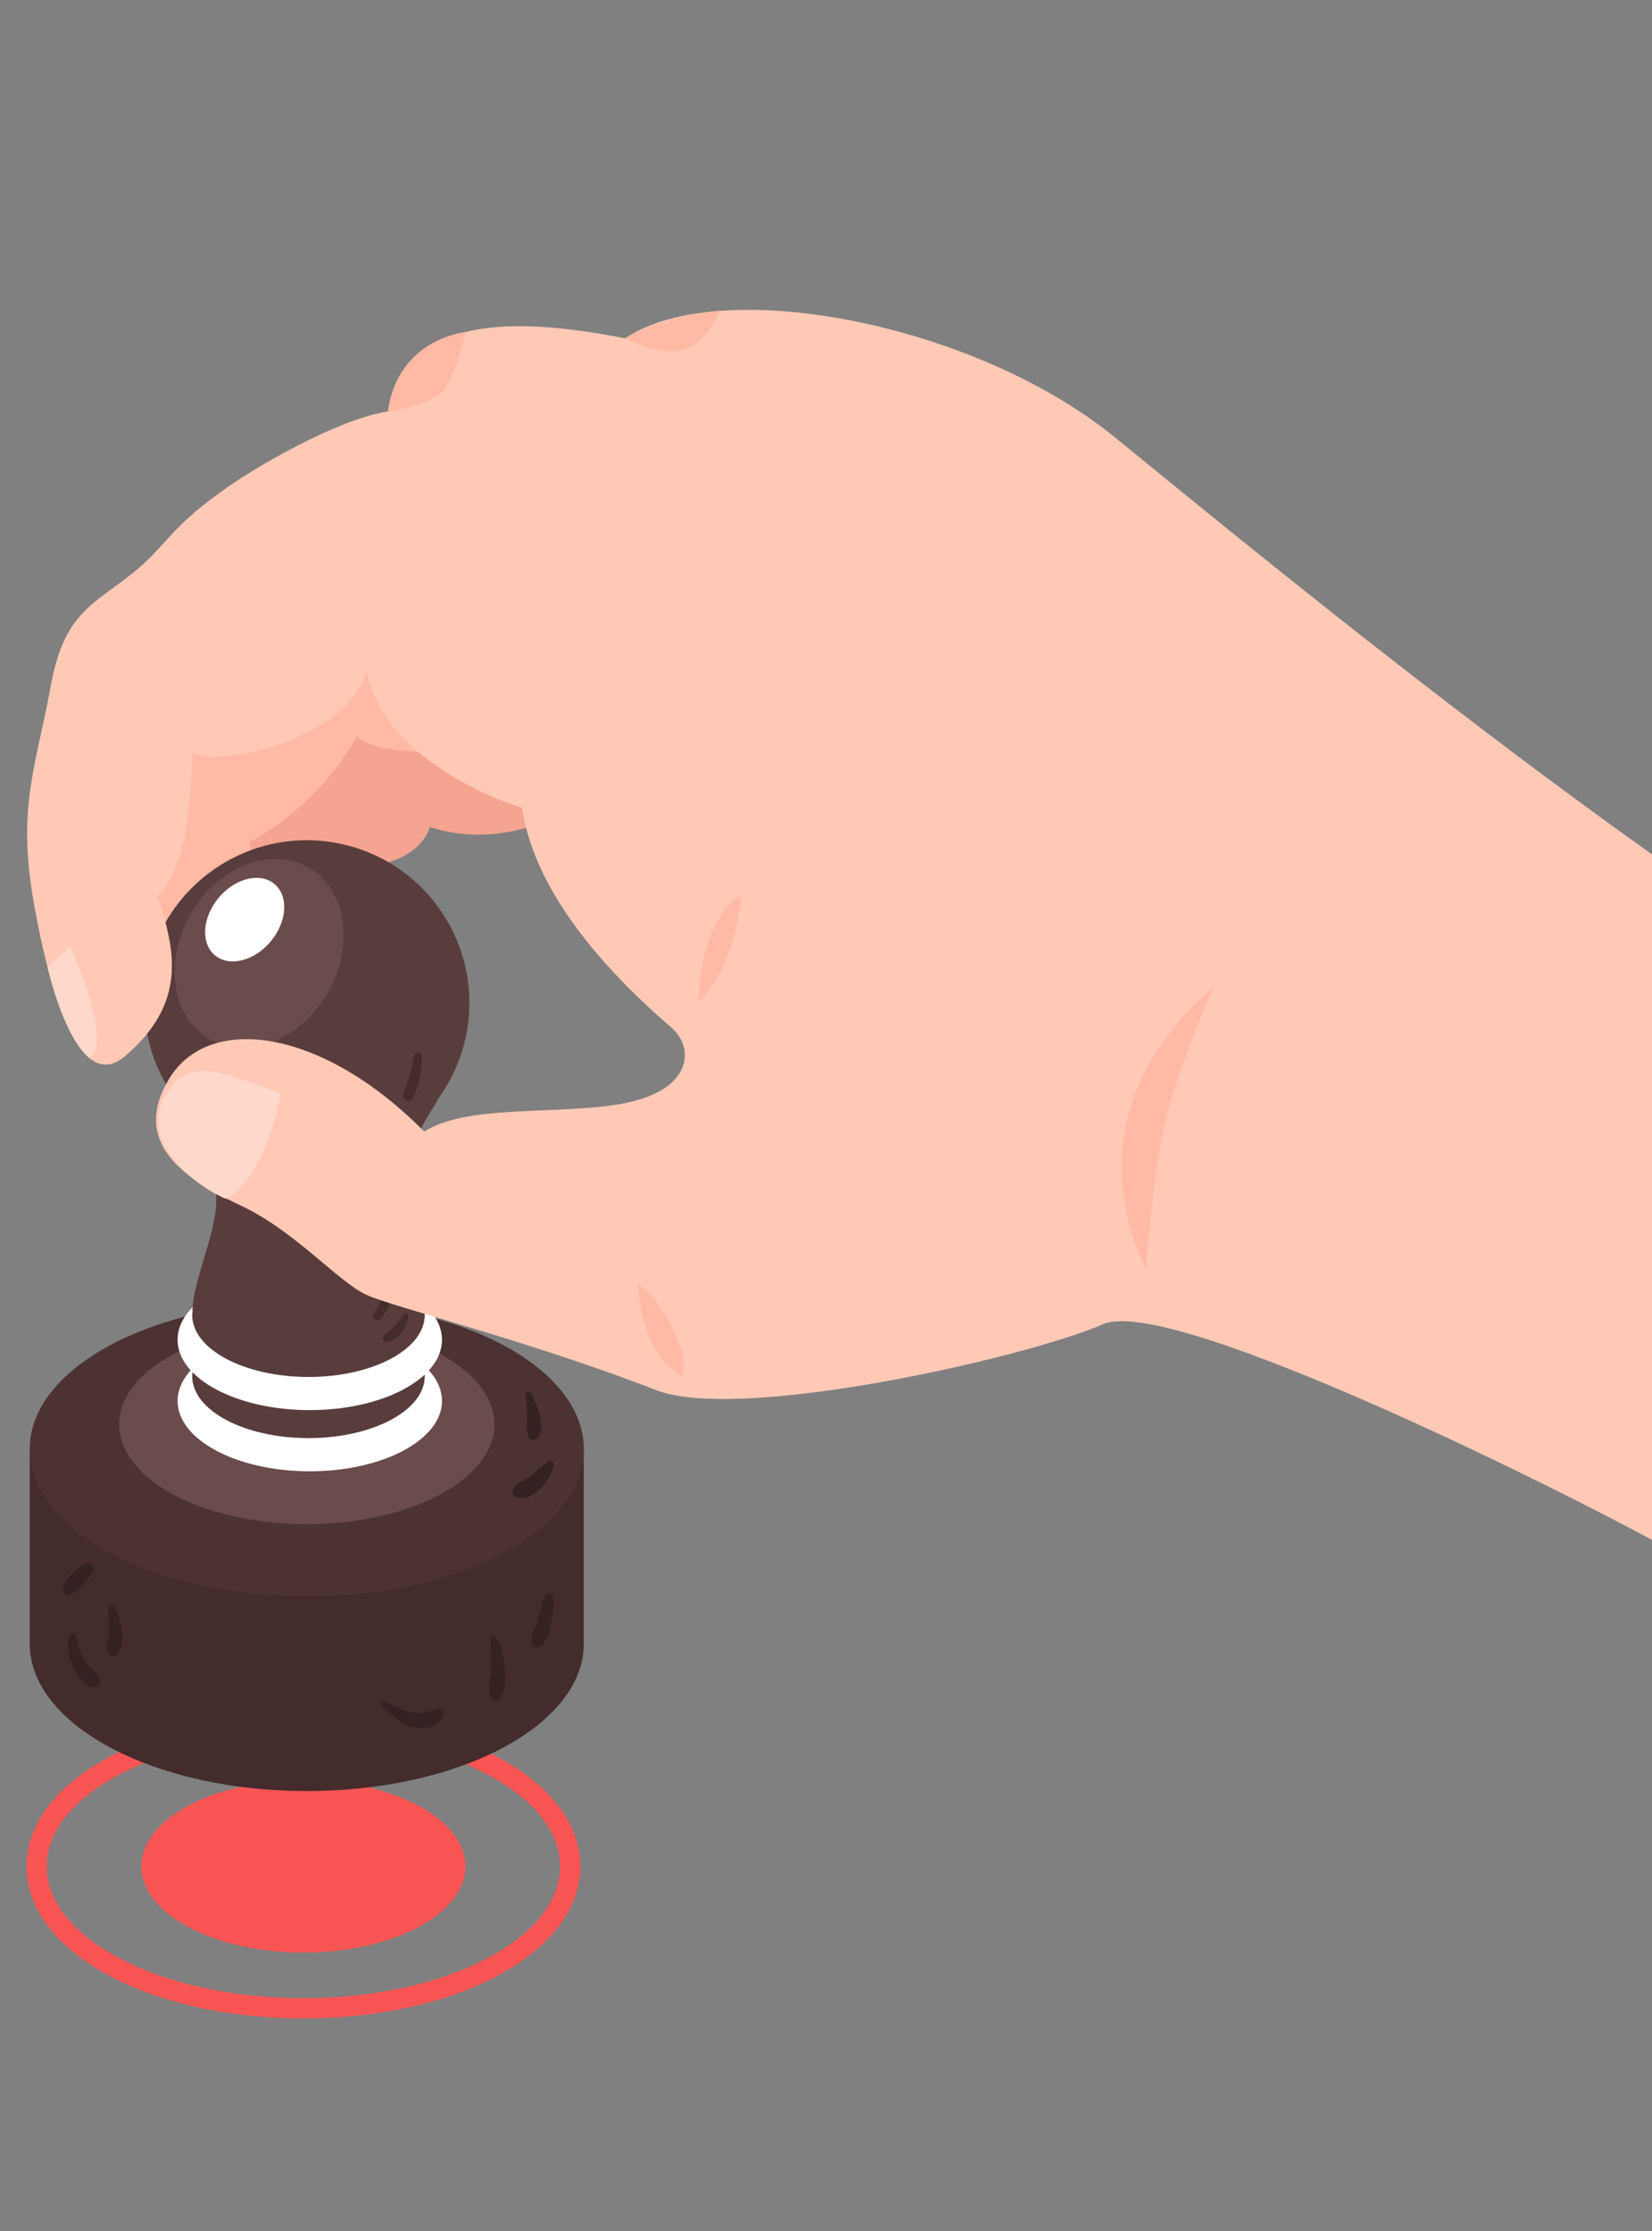<svg width="160" height="216" viewBox="0 0 160 216" fill="none" xmlns="http://www.w3.org/2000/svg">
<rect x="0" y="0" width="160" height="216" fill="#808080" stroke="none"/>
<g clip-path="url(#clip0_154_1313)">
<path d="M29.387 195.422C14.347 195.422 2.565 188.954 2.565 180.696C2.565 172.437 14.347 165.969 29.387 165.969C44.428 165.969 56.208 172.437 56.208 180.696C56.208 188.954 44.428 195.422 29.387 195.422ZM29.387 167.935C15.681 167.935 4.529 173.661 4.529 180.698C4.529 187.735 15.681 193.46 29.387 193.46C43.092 193.46 54.244 187.735 54.244 180.698C54.244 173.659 43.092 167.935 29.387 167.935Z" fill="#F95555"/>
<path d="M29.387 172.347C20.717 172.347 13.69 176.085 13.69 180.698C13.69 185.308 20.719 189.048 29.387 189.048C38.056 189.048 45.085 185.308 45.085 180.698C45.085 176.085 38.056 172.347 29.387 172.347Z" fill="#F95555"/>
<path d="M2.879 140.295V159.136C2.879 167.017 14.891 173.408 29.712 173.408C44.53 173.408 56.542 167.017 56.542 159.136V140.295H2.879Z" fill="#442C2C"/>
<path d="M29.712 126.023C14.893 126.023 2.879 132.411 2.879 140.295C2.879 148.176 14.891 154.566 29.712 154.566C44.53 154.566 56.542 148.176 56.542 140.295C56.542 132.411 44.53 126.023 29.712 126.023Z" fill="#4C3232"/>
<path d="M29.712 128.235C19.675 128.235 11.539 132.562 11.539 137.901C11.539 143.239 19.675 147.566 29.712 147.566C39.748 147.566 47.884 143.237 47.884 137.901C47.882 132.562 39.746 128.235 29.712 128.235Z" fill="#6B4C4C"/>
<path d="M21.272 92.357C21.272 92.357 29.41 92.357 32.128 83.224C35.342 84.574 40.454 83.564 41.645 80.071C49.801 82.714 56.598 77.445 56.598 77.445C56.598 77.445 49.12 64.466 47.081 63.224C45.042 61.982 29.07 55.525 29.07 55.525L21.272 92.357Z" fill="#F4A490"/>
<path d="M15.344 78.976L13.438 88.265C13.438 88.265 14.422 95.734 14.392 97.828C14.361 99.922 23.123 97.744 24.143 91.419C25.162 85.094 24.143 81.525 24.143 81.525C24.143 81.525 30.26 78.722 34.593 71.33C36.887 73.879 54.73 73.624 51.926 66.997C49.122 60.37 17.771 61.644 17.771 61.644L15.344 78.976Z" fill="#FFB9A4"/>
<path d="M30.003 128.827C22.932 128.827 17.2 131.875 17.2 135.637C17.2 139.397 22.932 142.448 30.003 142.448C37.075 142.448 42.807 139.397 42.807 135.637C42.807 131.875 37.075 128.827 30.003 128.827Z" fill="white"/>
<path d="M29.877 127.254C23.657 127.254 18.617 129.936 18.617 133.245C18.617 136.553 23.659 139.234 29.877 139.234C36.096 139.234 41.137 136.553 41.137 133.245C41.137 129.936 36.096 127.254 29.877 127.254Z" fill="#593C3C"/>
<path d="M30.003 122.903C22.932 122.903 17.2 125.951 17.2 129.714C17.2 133.476 22.932 136.524 30.003 136.524C37.075 136.524 42.807 133.474 42.807 129.714C42.807 125.954 37.075 122.903 30.003 122.903Z" fill="white"/>
<path d="M38.704 115.648C39.065 111.219 42.385 106.562 42.385 106.562L35.515 108.017L29.82 108.348L24.124 108.017L17.1 106.562C17.1 106.562 20.574 111.221 20.935 115.648C21.202 118.925 18.645 123.939 18.645 126.943C18.645 126.949 18.649 126.951 18.649 126.957C18.635 127.079 18.615 127.199 18.615 127.324C18.615 130.631 23.657 133.315 29.875 133.315C36.094 133.315 41.135 130.633 41.135 127.324C41.135 126.932 41.059 126.549 40.923 126.178C40.584 123.14 38.459 118.666 38.704 115.648Z" fill="#593C3C"/>
<path d="M45.041 100.703C47.033 92.238 41.785 83.761 33.32 81.77C24.855 79.778 16.379 85.026 14.387 93.491C12.396 101.956 17.643 110.433 26.108 112.424C34.573 114.416 43.05 109.168 45.041 100.703Z" fill="#593C3C"/>
<path d="M31.728 96.129C29.079 100.717 23.963 102.726 20.301 100.611C16.639 98.497 15.819 93.065 18.47 88.475C21.119 83.887 26.235 81.88 29.897 83.993C33.557 86.107 34.379 91.541 31.728 96.129Z" fill="#6B4C4C"/>
<path d="M26.221 91.146C24.628 93.052 22.206 93.652 20.813 92.488C19.42 91.323 19.581 88.834 21.174 86.927C22.766 85.02 25.189 84.421 26.581 85.585C27.974 86.749 27.813 89.239 26.221 91.146Z" fill="white"/>
<path d="M40.813 102.194C40.776 101.845 40.299 101.745 40.183 102.108C39.983 102.736 39.879 103.399 39.695 104.035C39.51 104.675 39.232 105.287 39.055 105.927C38.904 106.468 39.699 106.825 39.975 106.315C40.586 105.173 40.951 103.487 40.813 102.194Z" fill="#442C2C"/>
<path d="M36.688 105.774C36.553 105.675 36.371 105.811 36.369 105.958C36.359 106.58 36.639 107.171 36.657 107.803C36.675 108.407 36.441 108.972 36.543 109.561C36.592 109.842 37.01 109.942 37.191 109.732C37.978 108.827 37.652 106.482 36.688 105.774Z" fill="#442C2C"/>
<path d="M37.878 123.931C37.807 123.698 37.432 123.668 37.377 123.931C37.118 125.142 36.981 126.168 36.2 127.187C36.111 127.305 36.129 127.505 36.2 127.626C36.274 127.75 36.327 127.777 36.461 127.825C36.655 127.895 36.845 127.774 36.953 127.626C37.685 126.624 38.266 125.177 37.878 123.931Z" fill="#442C2C"/>
<path d="M39.155 127.201C38.821 127.613 38.562 128.078 38.178 128.453C37.819 128.804 37.383 129.022 37.097 129.444C36.961 129.646 37.14 129.967 37.385 129.946C38.501 129.856 39.475 128.421 39.567 127.375C39.585 127.171 39.283 127.04 39.155 127.201Z" fill="#442C2C"/>
<path d="M107.787 42.187C94.193 31.247 69.77 26.577 60.547 32.756C47.972 30.303 39.477 31.247 37.564 39.836C33.245 40.472 26.041 44.442 22.485 46.86C16.299 51.069 16.237 52.804 12.799 55.527C8.819 58.679 6.172 59.442 4.898 66.487C3.483 74.309 1.552 78.263 3.368 87.93C3.988 91.231 6.808 106.806 12.135 102.237C18.152 97.074 16.986 91.976 15.257 86.774C17.459 84.633 18.407 80.249 18.662 72.857C21.466 74.386 33.955 71.383 35.484 64.909C37.269 74.132 50.152 78.132 50.566 78.191C51.624 85.579 57.403 92.914 65.05 99.512C67.315 101.468 67.16 105.799 59.701 106.951C53.357 107.93 45.172 106.951 41.094 109.561C31.153 99.512 20.193 98.091 16.37 104.463C12.889 110.265 17.075 113.805 23.26 116.69C28.596 119.18 32.713 124.086 35.487 125.364C38.058 126.547 51.245 129.807 63.549 134.589C71.607 137.721 99.207 131.512 106.856 128.199C113.55 125.297 153.478 145.262 163.953 151.263C169.383 146.216 182.177 117.133 186.991 100.088C159.461 85.102 115.885 48.704 107.787 42.187Z" fill="#FFC9B6"/>
<path d="M27.2 105.866C20.573 103.381 17.895 102.406 15.856 106.376C13.817 110.346 18.262 114.479 21.845 116.066C25.799 114.061 27.2 105.866 27.2 105.866Z" fill="#FFD8CC"/>
<path d="M53.535 154.57C53.464 154.256 52.966 154.175 52.821 154.477C52.456 155.245 52.334 156.104 52.071 156.913C51.822 157.678 51.349 158.353 51.537 159.165C51.606 159.464 51.973 159.591 52.226 159.446C52.988 159.01 53.137 158.07 53.331 157.26C53.541 156.393 53.733 155.451 53.535 154.57Z" fill="#352121"/>
<path d="M48.857 161.322C48.745 160.321 48.58 159.165 47.854 158.42C47.772 158.335 47.597 158.367 47.575 158.494C47.393 159.481 47.65 160.517 47.595 161.524C47.542 162.484 47.124 163.481 47.548 164.377C47.689 164.676 48.084 164.654 48.298 164.472C49.128 163.773 48.967 162.309 48.857 161.322Z" fill="#352121"/>
<path d="M42.423 165.425C41.659 165.635 40.98 165.92 40.162 165.824C39.234 165.716 38.164 165.204 37.356 164.727C37.079 164.564 36.767 164.952 37.01 165.178C38.037 166.138 38.879 167.089 40.368 167.29C41.432 167.435 42.603 167.07 42.994 165.994C43.115 165.655 42.744 165.337 42.423 165.425Z" fill="#352121"/>
<path d="M9.629 162.503C9.302 161.809 8.568 161.397 8.166 160.725C7.744 160.017 7.549 159.201 7.373 158.404C7.298 158.059 6.76 158.063 6.682 158.404C6.456 159.385 6.607 160.3 7.014 161.22C7.381 162.046 8.024 163.174 8.98 163.345C9.49 163.437 9.849 162.97 9.629 162.503Z" fill="#352121"/>
<path d="M11.121 155.539C10.96 155.231 10.458 155.374 10.469 155.716C10.495 156.565 10.621 157.382 10.542 158.235C10.477 158.928 10.187 159.601 10.613 160.219C10.721 160.376 10.929 160.455 11.105 160.347C12.414 159.542 11.698 156.65 11.121 155.539Z" fill="#352121"/>
<path d="M8.189 151.459C7.306 151.962 6.352 152.79 6.06 153.789C5.925 154.25 6.452 154.632 6.855 154.401C7.648 153.951 8.325 153.084 8.898 152.376C9.296 151.885 8.803 151.108 8.189 151.459Z" fill="#352121"/>
<path d="M51.443 134.891C51.284 134.563 50.831 134.807 50.89 135.123C51.029 135.88 51.082 136.692 51.063 137.46C51.049 138.111 50.925 138.549 51.198 139.147C51.375 139.536 51.936 139.461 52.134 139.147C52.872 137.972 51.985 136.004 51.443 134.891Z" fill="#352121"/>
<path d="M53.141 141.463C52.491 141.889 51.987 142.485 51.351 142.931C50.78 143.333 50.017 143.553 49.683 144.197C49.518 144.514 49.671 144.838 49.993 144.958C51.563 145.545 53.555 143.145 53.608 141.73C53.618 141.502 53.337 141.335 53.141 141.463Z" fill="#352121"/>
<path d="M4.606 93.642L6.796 91.639C6.796 91.639 11.039 100.895 8.647 102.428C6.037 100.177 4.606 93.642 4.606 93.642Z" fill="#FFD8CC"/>
<path d="M117.534 95.585C117.534 95.585 111.27 100.242 109.231 108.109C107.192 115.978 111.015 122.903 111.015 122.903C111.015 122.903 111.629 112.363 113.403 106.56C115.12 100.94 117.534 95.585 117.534 95.585Z" fill="#FFB9A4"/>
<path d="M67.682 97.033C67.682 97.033 67.682 93.04 68.957 90.236C70.231 87.433 71.76 86.668 71.76 86.668C71.76 86.668 71.505 93.124 67.682 97.033Z" fill="#FFB9A4"/>
<path d="M37.565 39.836C37.565 39.836 41.802 39.259 43.017 37.729C44.232 36.2 45.085 32.15 45.085 32.15C45.085 32.15 38.543 32.766 37.565 39.836Z" fill="#FFB9A4"/>
<path d="M60.547 32.756C60.547 32.756 63.349 34.416 65.898 33.906C68.447 33.396 69.721 30.101 69.721 30.101C69.721 30.101 64.885 30.331 60.547 32.756Z" fill="#FFB9A4"/>
<path d="M61.82 124.345C61.82 124.345 61.82 127.344 63.094 129.946C64.369 132.548 66.153 133.245 66.153 133.245C66.153 133.245 66.665 131.665 65.135 128.539C63.604 125.411 61.82 124.345 61.82 124.345Z" fill="#FFB9A4"/>
</g>
<defs>
<clipPath id="clip0_154_1313">
<path d="M0 0H160V176C160 198.091 142.091 216 120 216H0V0Z" fill="white"/>
</clipPath>
</defs>
</svg>
